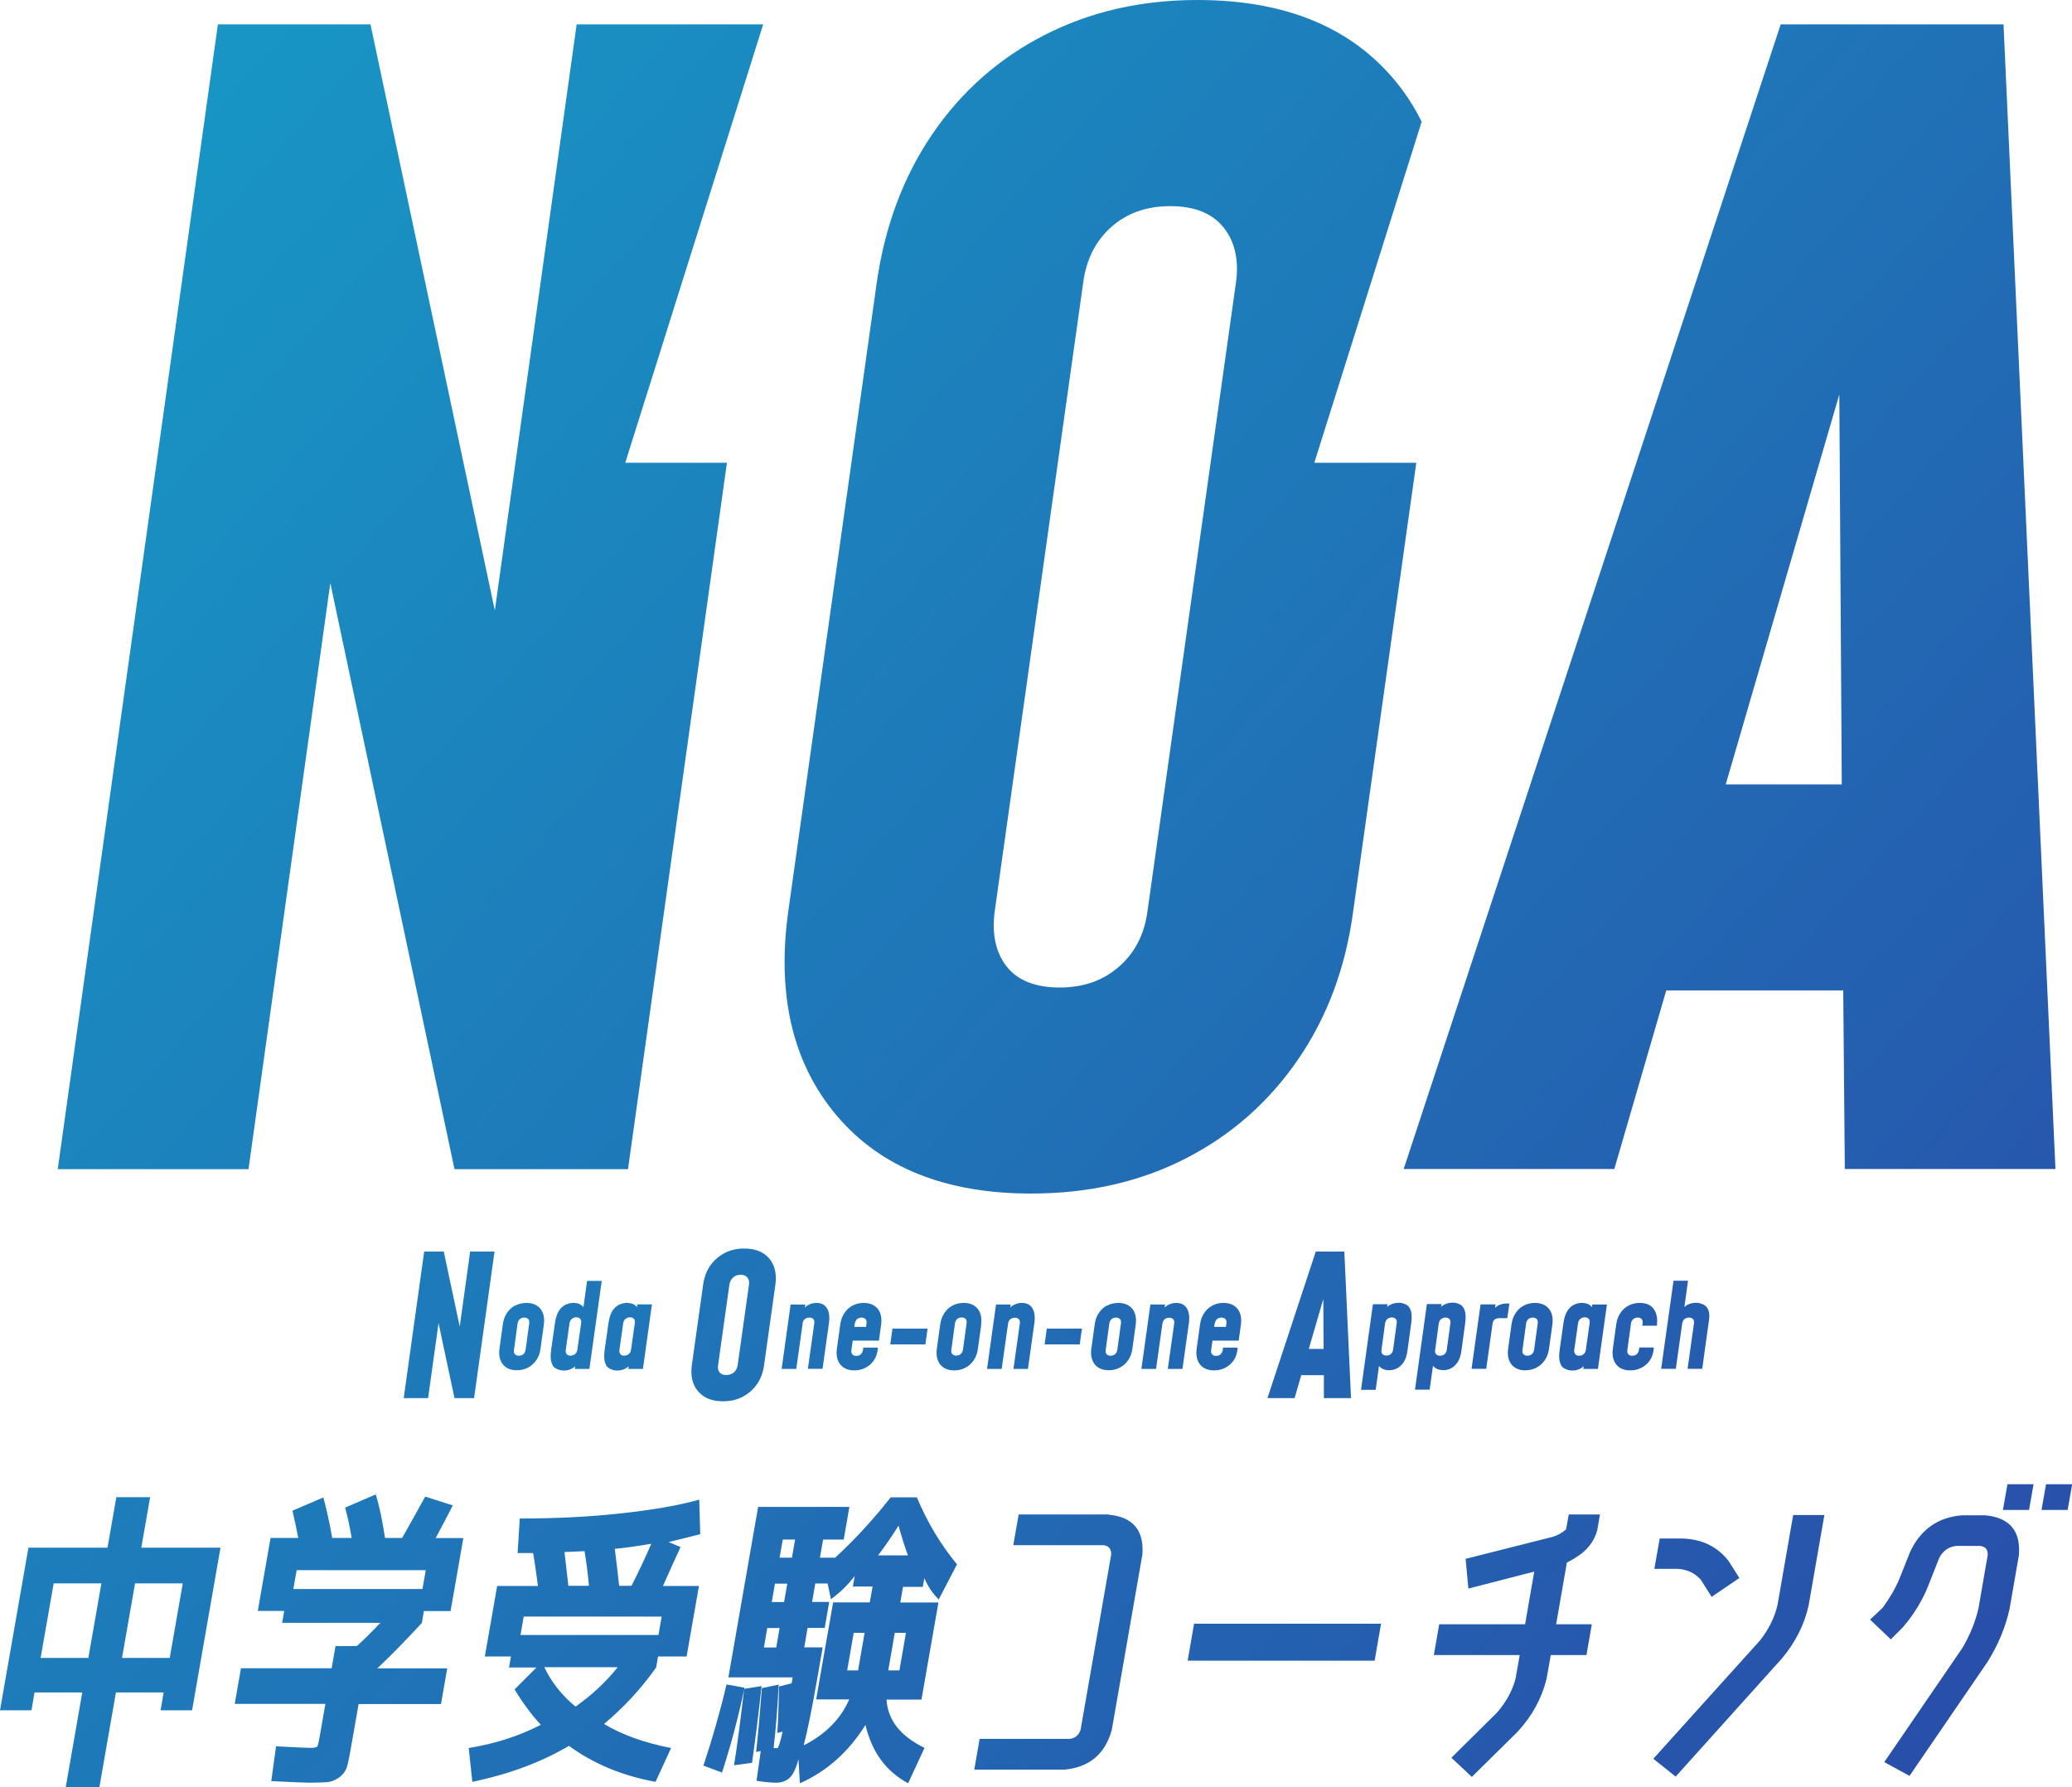 <svg xmlns="http://www.w3.org/2000/svg" viewBox="0 0 142.83 123.19"><defs><linearGradient id="a" x1="11.79" y1="9.26" x2="137.76" y2="121.79" gradientUnits="userSpaceOnUse"><stop offset="0" stop-color="#1895c4"/><stop offset=".46" stop-color="#1f76b8"/><stop offset="1" stop-color="#294da9"/></linearGradient></defs><path d="m31.2 103.76-1.89-.6c-.51.94-1.05 1.89-1.59 2.85h-1.18c-.19-1.25-.4-2.25-.64-3l-2.11.91c.18.65.33 1.35.45 2.09H22.9c-.18-1.05-.39-1.98-.61-2.79l-2.13.91c.15.63.28 1.26.4 1.88h-1.91l-.88 5.03h1.82l-.14.82h6.77c-.64.68-1.18 1.21-1.62 1.6h-1.47l-.27 1.53h-6.25l-.43 2.46h6.25l-.4 2.29c-.06.35-.11.55-.15.63-.04.07-.2.11-.48.11-.26 0-1.05-.04-2.37-.11l-.33 2.4c1.43.07 2.3.11 2.59.11.61 0 1.06-.02 1.35-.05.28-.04.55-.16.81-.37s.42-.47.5-.78.17-.8.29-1.48l.48-2.74h5.68l.43-2.46h-4.82c.96-.91 1.98-1.95 3.07-3.13l.14-.82h1.84l.88-5.03h-1.91c.43-.79.82-1.54 1.18-2.25Zm-2.08 5.77h-8.9l.23-1.3h8.9zm19.08-6.16c-1.38.39-3.16.7-5.34.94-2.17.24-4.52.36-7.03.36l-.15 2.38h1.07c.12.68.22 1.43.33 2.27h-2.81l-.85 4.86h1.8l-.13.76h1.89l-1.51 1.51c.58.95 1.18 1.76 1.81 2.44-1.51.78-3.17 1.31-4.97 1.6l.25 2.33c2.55-.53 4.77-1.36 6.66-2.48 1.7 1.24 3.69 2.07 5.97 2.48l1.07-2.33c-1.84-.36-3.38-.91-4.62-1.66 1.33-1.11 2.53-2.4 3.59-3.89l.13-.76h1.97l.85-4.86H45.7c.37-.83.77-1.73 1.21-2.68l-.82-.35c.6-.14 1.32-.32 2.18-.54zm-3.31 3.05c-.37.86-.82 1.83-1.36 2.89h-.85q-.135-1.245-.3-2.55c.74-.07 1.58-.19 2.52-.35Zm-4.6.49c.12.66.22 1.46.31 2.4h-1.42c-.12-1.07-.21-1.84-.27-2.33.88-.04 1.35-.06 1.39-.06Zm-.61 10.73c-.95-.78-1.66-1.68-2.16-2.72h5.06c-.8 1.01-1.77 1.91-2.91 2.72Zm5.71-4.94h-9.51l.22-1.27h9.51zm4.69 3.41c-.42 1.8-.95 3.66-1.59 5.59l1.28.48c.64-1.97 1.15-3.92 1.55-5.85l-1.23-.22ZM10.34 103.2H8.02l-.61 3.48H1.96L0 117.89h2.17l.21-1.23h3.29l-1.14 6.54h2.32l1.14-6.54h3.29l-.21 1.23h2.17l1.96-11.21H9.74l.61-3.48Zm-4.25 11.08H2.8l.9-5.14h3.29zm6.51-5.14-.9 5.14H8.41l.9-5.14zm109.93 1.49c-.21.89-.62 1.71-1.22 2.46l-7.34 8.14 1.54 1.23 7.32-8.14c.94-1.12 1.56-2.35 1.85-3.69l1.08-6.2h-2.15zm14.34-6.18h-1.64c-1.65.14-2.83.98-3.55 2.5l-.74 1.86c-.3.71-.69 1.37-1.16 2.01l-.87.82 1.43 1.36.82-.82c.77-.89 1.36-1.86 1.78-2.92l.74-1.88c.26-.49.65-.76 1.17-.82h1.64c.37.04.55.25.53.63l-.64 3.69c-.22.94-.59 1.84-1.11 2.72l-5.38 7.86 1.74.95 5.38-7.86c.73-1.17 1.24-2.39 1.52-3.67l.64-3.69c.13-1.67-.64-2.58-2.31-2.74Zm-22.82 3.69h1.6c.66.04 1.2.3 1.6.76l.74 1.17 1.91-1.3-.74-1.17c-.76-.98-1.81-1.5-3.15-1.55h-1.6l-.37 2.09Zm26.99-5.83-.31 1.77h1.8l.31-1.77zm-89.74 14.1c-.27 2.29-.5 4.05-.7 5.27l1.24-.17c.22-1.53.44-3.29.66-5.29zm56.68-11.01c-.29.26-.62.44-.97.54l-5.98 1.51.19 2.05 4.54-1.17-.63 3.63h-5.92l-.37 2.12h5.92l-.29 1.64q-.33 1.23-1.26 2.31l-3.16 3.13 1.41 1.32 3.15-3.11c1.01-1.09 1.67-2.31 2-3.65l.29-1.64h2.46l.37-2.12h-2.46l.74-4.25c.34-.17.66-.37.98-.6.57-.45.95-1 1.12-1.66l.18-1.06h-2.15l-.18 1.01Zm30.09-1.32h1.8l.31-1.77h-1.8zm-56.2 10.39h12.89l.44-2.55H82.31zm-5.43-10.08h-6.22l-.37 2.12h6.22c.36.04.53.25.53.63l-2.11 12.09c-.12.37-.37.58-.74.63h-6.22l-.37 2.12h6.22c1.71-.16 2.8-1.07 3.26-2.74l2.11-12.09c.12-1.67-.65-2.58-2.3-2.74Zm-15.03-1.19q-1.83 2.325-3.84 4.17h-1.05l.22-1.25h1.42l.39-2.25h-6.29l-2.05 11.75h4.43l-.07.41-.87.22c-.03 1.58-.07 2.65-.12 3.2l.37-.09q-.12.555-.21.81c-.06.17-.09.26-.11.29-.01.03-.05.04-.11.04-.1 0-.17 0-.19-.02.16-1.4.27-2.85.35-4.36l-1.16.24c-.15 1.94-.28 3.41-.4 4.4l.32-.06-.29 2.05c.58.09 1.03.13 1.34.13.38 0 .69-.11.93-.32.24-.22.45-.65.62-1.3l.1 1.66c1.85-.82 3.36-2.16 4.52-4.02.44 1.86 1.41 3.2 2.94 4.02l1.13-2.44c-1.66-.81-2.53-1.91-2.62-3.33h2.41l1.17-6.69h-2.63l.19-1.08h1.36l.11-.6q.375.87.99 1.47l1.26-2.42c-1.12-1.35-2.04-2.89-2.77-4.62h-1.78Zm-7.9 10.36h-.85l.23-1.34h.85zm.54-3.13h-.85l.22-1.27h.85zm.54-3.06h-.85l.22-1.25h.85zm4.56 7.77h-.75l.45-2.59h.75zm.82-4.69h-2.54l-1.17 6.69h2.28c-.58 1.34-1.63 2.4-3.14 3.17.25-.94.57-2.5.95-4.69l.36-2.07h-1.27l.23-1.34h1.18l.31-1.79h-1.18l.22-1.27h.85l.23 1.08c.6-.43 1.15-.96 1.64-1.6l-.13.73h1.36l-.19 1.08Zm2.48 2.1-.45 2.59h-.77l.45-2.59zm-1.92-5.34c.45-.59.92-1.27 1.41-2.05.23.84.45 1.52.65 2.05zM76.3 89.99c-.23.12-.42.3-.56.52-.15.22-.24.49-.28.79l-.23 1.66c-.06.45.02.81.23 1.08.22.27.54.41.97.41.29 0 .55-.06.78-.19.23-.12.42-.3.57-.52s.24-.48.28-.78l.23-1.66c.06-.45-.02-.81-.23-1.08-.22-.27-.54-.41-.97-.41-.29 0-.55.06-.78.19Zm.97 1.23-.25 1.83c-.02.12-.07.22-.15.29s-.19.11-.31.11-.22-.04-.28-.11-.08-.17-.06-.29l.25-1.83c.02-.12.07-.22.15-.29s.19-.11.31-.11.22.04.28.11.08.17.06.29m-2.84 1.45.15-1.09h-2.42l-.15 1.09zm-13.84-.28.15-1.09c.06-.45-.02-.81-.23-1.08-.22-.27-.54-.41-.97-.41-.29 0-.55.06-.78.19-.23.12-.42.3-.56.52-.15.22-.24.49-.28.79l-.23 1.66c-.06.45.02.81.23 1.08.22.27.54.41.97.41.28 0 .54-.06.77-.18s.43-.29.58-.51.24-.49.27-.8v-.08h-1l-.02.16c-.02.11-.06.21-.14.29s-.18.12-.32.12-.22-.04-.28-.11-.08-.17-.06-.29l.09-.65h1.82Zm-1.66-1.17c.02-.12.07-.22.15-.29s.19-.11.31-.11.22.04.28.11.08.17.06.29l-.03.24h-.81l.03-.24Zm4.86 1.45.15-1.09h-2.42l-.15 1.09zm18.02-2.49c-.15-.25-.39-.37-.73-.37-.21 0-.4.05-.58.15-.08.04-.15.1-.22.17l.03-.21H79.3l-.62 4.44h1.01l.44-3.13c.02-.12.07-.22.15-.29s.19-.11.32-.11.22.04.28.11.08.17.06.29l-.44 3.13h1.01l.44-3.13c.06-.44.02-.79-.13-1.04Zm-10.95 4.17.44-3.13c.06-.44.02-.79-.13-1.04s-.39-.37-.73-.37c-.21 0-.4.05-.58.15-.08.04-.15.1-.22.17l.03-.21h-1.01l-.62 4.44h1.01l.44-3.13c.02-.12.07-.22.15-.29s.19-.11.32-.11.22.04.28.11.08.17.06.29l-.44 3.13h1.01Zm.23-12.08c3.96 0 7.51-.81 10.65-2.42s5.72-3.88 7.73-6.81q3.03-4.395 3.81-10.23l4.35-30.91H90.6L98 8.39c-.54-1.1-1.21-2.11-2.02-3.05Q91.375 0 82.54 0c-3.89 0-7.41.81-10.55 2.42q-4.71 2.415-7.71 6.81t-3.84 10.23l-6.1 43.34c-.81 5.82.31 10.52 3.34 14.1s7.5 5.37 13.39 5.37Zm-2.52-19.46 6.1-43.34q.315-2.37 1.92-3.81c1.07-.96 2.43-1.45 4.08-1.45s2.87.48 3.66 1.45q1.185 1.455.87 3.81l-6.1 43.34q-.315 2.37-1.95 3.81c-1.09.96-2.45 1.45-4.1 1.45s-2.9-.48-3.66-1.45c-.75-.96-1.03-2.24-.82-3.81m-.94 28.49c.06-.45-.02-.81-.23-1.08-.22-.27-.54-.41-.97-.41-.29 0-.55.06-.78.19-.23.12-.42.3-.56.52-.15.22-.24.49-.28.79l-.23 1.66c-.06.45.02.81.23 1.08.22.27.54.41.97.41.29 0 .55-.06.78-.19.23-.12.42-.3.57-.52s.24-.48.28-.78l.23-1.66Zm-1.25 1.74c-.02.12-.07.22-.15.29s-.19.11-.31.11-.22-.04-.28-.11-.08-.17-.06-.29l.25-1.83c.02-.12.07-.22.15-.29s.19-.11.31-.11.22.04.28.11.08.17.06.29zm71.73-91.36h-15.36l-25.99 78.9h14.52l3.58-12.31h12.2l.11 12.31h14.52zm-19.15 52.39 7.83-26.88.17 26.88zm-31.58 42.3h1.86l.46-1.58h1.56v1.58h1.87l-.46-10.1H90.7l-3.33 10.1Zm3.86-3.39h-1.02l1-3.44zm-5.85-.59.15-1.09c.06-.45-.02-.81-.23-1.08-.22-.27-.54-.41-.97-.41-.29 0-.55.06-.78.19-.23.12-.42.3-.56.52-.15.22-.24.49-.28.79l-.23 1.66c-.06.45.02.81.23 1.08.22.27.54.41.97.41.28 0 .54-.06.77-.18s.43-.29.58-.51.24-.49.27-.8v-.08h-1l-.02.16c-.02.11-.06.21-.14.29s-.18.12-.32.12-.22-.04-.28-.11-.08-.17-.06-.29l.09-.65h1.82Zm-1.65-1.17c.02-.12.07-.22.15-.29s.19-.11.31-.11.22.04.28.11.08.17.06.29l-.03.24h-.81l.03-.24Zm26-1.12c-.05-.06-.1-.11-.16-.15-.14-.1-.33-.14-.55-.14-.17 0-.35.04-.52.12s-.33.22-.46.42-.23.5-.28.88l-.26 1.83q-.075.57.03.87c.105.3.19.34.35.42.15.08.32.12.49.12.22 0 .42-.05.59-.15.07-.04.14-.09.2-.15l-.03.19h1.01l.62-4.44h-1.01l-.02.19Zm-.42 2.94c-.02.12-.06.21-.14.29s-.19.12-.32.12-.23-.04-.28-.12c-.06-.08-.08-.17-.06-.29l.26-1.83c.02-.13.07-.23.16-.3.08-.07.19-.11.3-.11.13 0 .22.04.28.11.06.08.08.17.06.29l-.26 1.83Zm-4.17 1.41c.29 0 .55-.06.78-.19.23-.12.42-.3.57-.52s.24-.48.28-.78l.23-1.66c.06-.45-.02-.81-.23-1.08-.22-.27-.54-.41-.97-.41-.29 0-.55.06-.78.19-.23.12-.42.3-.56.52-.15.22-.24.49-.28.79l-.23 1.66c-.06.45.02.81.23 1.08.22.27.54.41.97.41Zm.05-3.23c.02-.12.07-.22.15-.29s.19-.11.31-.11.22.04.28.11.08.17.06.29l-.25 1.83c-.02.12-.07.22-.15.29s-.19.11-.31.11-.22-.04-.28-.11-.08-.17-.06-.29zm-5.72 3.23c.17 0 .35-.04.52-.12s.33-.22.47-.42.23-.49.28-.87l.25-1.83c.05-.38.04-.67-.03-.88s-.19-.35-.34-.42c-.15-.08-.31-.12-.49-.12-.22 0-.42.05-.59.14-.08.04-.14.1-.21.15l.03-.19h-1.01l-.82 5.9h1.01l.23-1.65c.05.06.1.11.16.15q.21.15.54.15Zm-.3-3.23c.02-.12.07-.22.15-.29s.19-.11.31-.11.22.04.28.11.08.17.06.29l-.25 1.83c-.02.12-.07.22-.15.29s-.19.11-.31.11-.22-.04-.28-.11-.08-.17-.06-.29zM35.5 89.99c-.23.12-.42.3-.56.52-.15.22-.24.49-.28.79l-.23 1.66c-.06.45.02.81.23 1.08.22.27.54.41.97.41.29 0 .55-.06.78-.19.23-.12.42-.3.57-.52s.24-.48.28-.78l.23-1.66c.06-.45-.02-.81-.23-1.08-.22-.27-.54-.41-.97-.41-.29 0-.55.06-.78.19Zm.98 1.23-.25 1.83c-.02.12-.07.22-.15.29s-.19.11-.31.11-.22-.04-.28-.11-.08-.17-.06-.29l.25-1.83c.02-.12.07-.22.15-.29s.19-.11.31-.11.22.04.28.11.08.17.06.29m-5.89-4.95h-1.35l-1.41 10.1h1.68l.72-5.17 1.1 5.17h1.35l1.41-10.1h-1.68l-.72 5.17zm71.47 3.64-.62 4.44h1.01l.44-3.13c.02-.12.06-.21.15-.27.08-.06.18-.09.31-.09h.55l.15-1.01h-.2c-.21 0-.41.05-.58.14-.08.04-.15.1-.21.16l.03-.24h-1.01Zm-5.15.01c-.15-.08-.31-.12-.49-.12-.22 0-.42.05-.59.14-.08.04-.14.1-.21.15l.03-.19h-1.01l-.82 5.9h1.01l.23-1.65c.05.06.1.11.16.15q.21.15.54.15c.17 0 .35-.04.52-.12s.33-.22.47-.42.23-.49.28-.87l.25-1.83c.05-.38.04-.67-.03-.88s-.19-.35-.34-.42Zm-.88 3.12c-.02.12-.07.22-.15.29s-.19.11-.31.11-.22-.04-.28-.11-.08-.17-.06-.29l.25-1.83c.02-.12.07-.22.15-.29s.19-.11.31-.11.22.04.28.11.08.17.06.29zm-55.4 1.31.85-6.06h-1.01l-.25 1.81c-.05-.06-.1-.11-.16-.15-.14-.1-.33-.14-.55-.14-.17 0-.35.04-.52.12s-.33.22-.46.42-.23.5-.28.88l-.26 1.83q-.075.57.03.87c.105.3.19.34.35.42.15.08.32.12.49.12.22 0 .42-.05.59-.15.07-.04.14-.09.2-.15l-.03.19h1.01Zm-1.29-.9c-.13 0-.23-.04-.28-.12-.06-.08-.08-.17-.06-.29l.26-1.83c.02-.13.07-.23.16-.3.08-.07.19-.11.3-.11.13 0 .22.04.28.11s.08.17.06.29l-.26 1.83c-.02.12-.06.21-.14.29s-.19.12-.32.12ZM22.77 40.19l8.56 40.4h11.96l6.82-48.69H43.1l9.51-30.22H39.75l-5.64 40.4-8.57-40.4H15.02L3.98 80.59h13.15zm27.18 46.18q-.6.315-.99.87c-.26.37-.42.81-.49 1.31l-.78 5.55c-.1.74.04 1.35.43 1.8q.585.69 1.71.69c.51 0 .96-.1 1.36-.31q.6-.315.99-.87c.26-.37.42-.81.49-1.31l.78-5.55c.1-.75-.04-1.35-.43-1.81s-.97-.68-1.72-.68c-.5 0-.95.1-1.35.31m1.68 2.18-.78 5.55c-.03.2-.11.36-.25.49-.14.12-.31.19-.53.19s-.37-.06-.47-.19c-.1-.12-.13-.29-.1-.49l.78-5.55c.03-.2.11-.36.25-.49s.31-.19.52-.19.37.06.47.19c.1.12.14.29.11.49m63.73-.26-.85 6.06h1.01l.44-3.13c.02-.12.07-.22.15-.29s.19-.11.32-.11.22.04.28.11.08.17.06.29l-.44 3.13h1.01l.47-3.38c.04-.3.02-.53-.06-.7s-.2-.29-.35-.36-.32-.11-.49-.11c-.22 0-.42.05-.59.14-.08.04-.14.1-.21.15l.25-1.81h-1.01Zm-71.04 6.06.62-4.44h-1.01l-.02.19c-.05-.06-.1-.11-.16-.15-.14-.1-.33-.14-.55-.14-.17 0-.35.04-.52.12s-.33.22-.46.42-.23.5-.28.88l-.26 1.83q-.075.57.03.87c.105.3.19.34.35.42.15.08.32.12.49.12.22 0 .42-.05.59-.15.07-.04.14-.09.2-.15l-.03.19h1.01Zm-1.28-.9c-.13 0-.23-.04-.28-.12-.06-.08-.08-.17-.06-.29l.26-1.83c.02-.13.07-.23.16-.3s.19-.11.3-.11c.13 0 .22.04.28.11s.08.17.06.29l-.26 1.83c-.02.12-.06.21-.14.29s-.19.12-.32.12Zm70.97-.57H113l-.02.16c-.02.11-.06.21-.14.29s-.18.12-.32.12-.22-.04-.28-.11-.08-.17-.06-.29l.25-1.83c.02-.12.07-.22.15-.29s.19-.11.31-.11c.14 0 .24.04.29.12s.07.17.05.28l-.02.16h1.01v-.08c.05-.44-.02-.8-.23-1.08-.2-.28-.52-.41-.96-.41-.29 0-.55.06-.78.19-.23.12-.42.3-.56.52-.15.22-.24.49-.28.79l-.23 1.66c-.06.45.02.81.23 1.08.22.27.54.41.97.41.28 0 .54-.06.77-.18s.43-.29.58-.51.24-.49.27-.8v-.08Zm-58.69-1.66c.02-.12.07-.22.15-.29s.19-.11.32-.11.22.04.28.11.08.17.06.29l-.44 3.13h1.01l.44-3.13c.06-.44.02-.79-.13-1.04s-.39-.37-.73-.37c-.21 0-.4.05-.58.15-.08.04-.15.1-.22.17l.03-.21H54.5l-.62 4.44h1.01l.44-3.13Z" style="fill:url(#a)"/></svg>